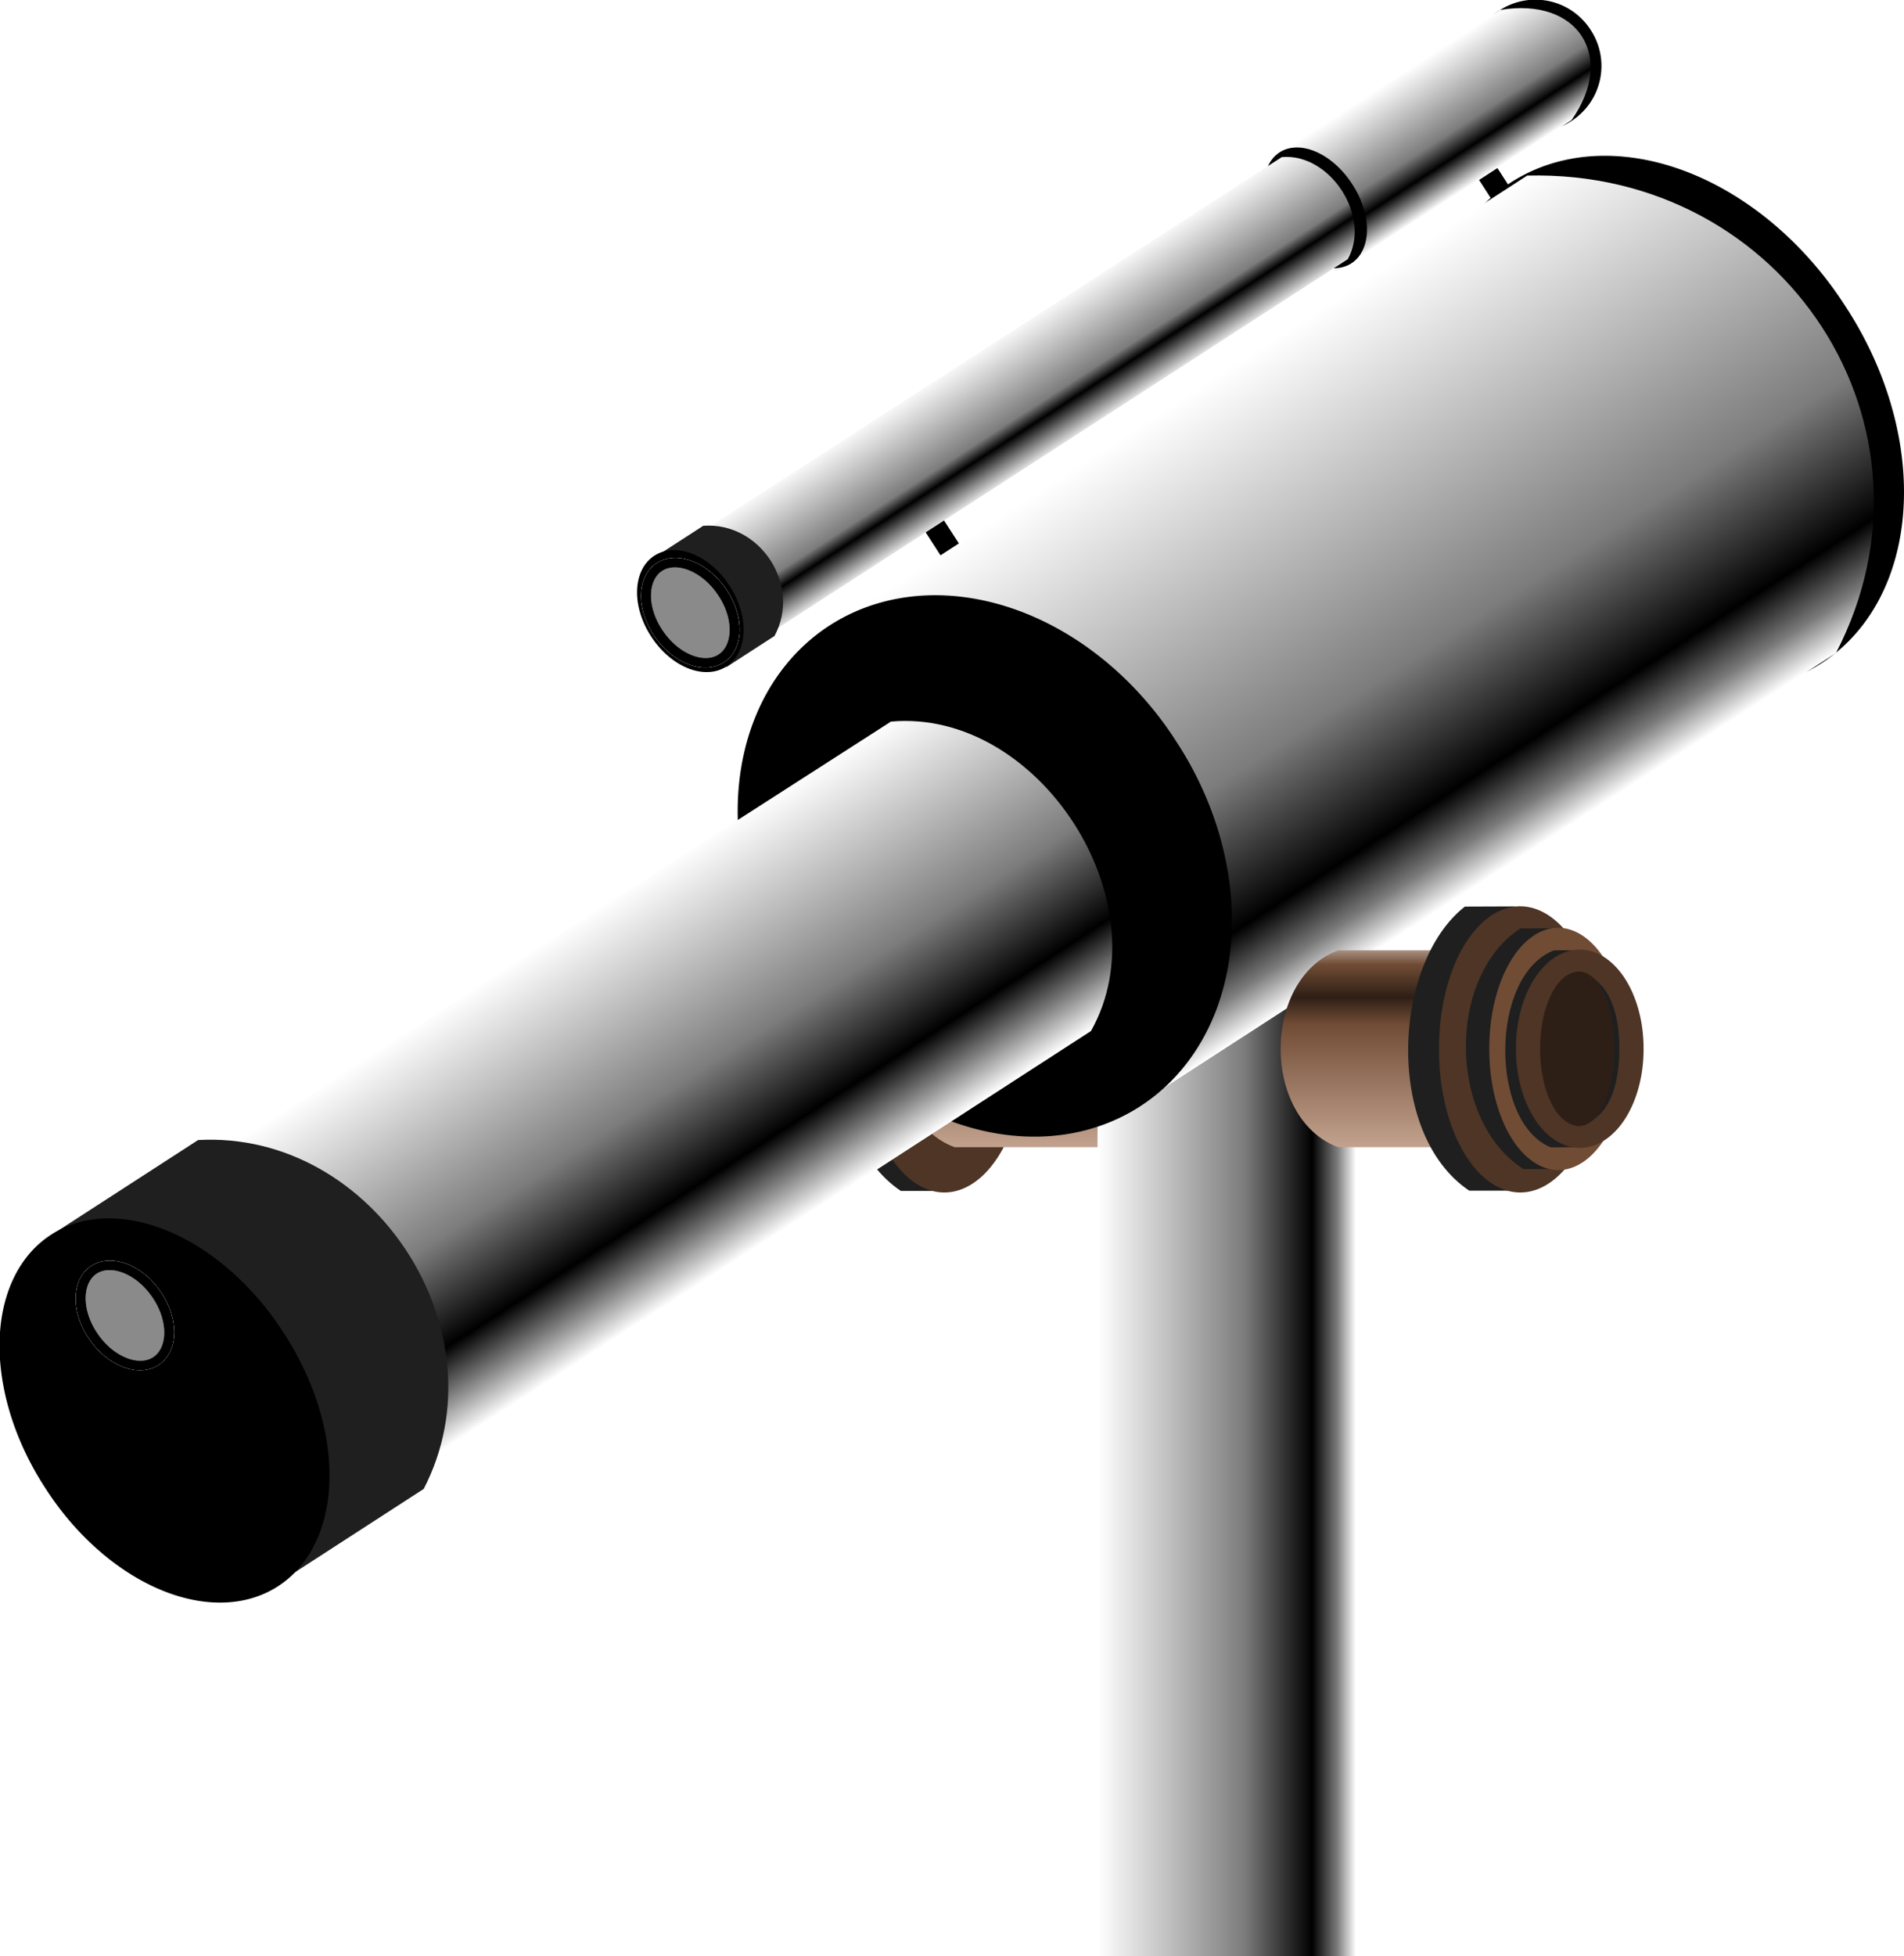 <?xml version="1.0" encoding="UTF-8" standalone="no"?>
<!-- Created with Inkscape (http://www.inkscape.org/) -->

<svg
   xmlns:dc="http://purl.org/dc/elements/1.1/"
   xmlns:cc="http://creativecommons.org/ns#"
   xmlns:rdf="http://www.w3.org/1999/02/22-rdf-syntax-ns#"
   xmlns:svg="http://www.w3.org/2000/svg"
   xmlns="http://www.w3.org/2000/svg"
   xmlns:xlink="http://www.w3.org/1999/xlink"
   version="1.0"
   width="100%"
   height="100%"
   viewBox="0 0 406.291 417.252"
   id="Layer_1"
   xml:space="preserve"><defs
   id="defs1118"><linearGradient
     id="linearGradient3776"><stop
       id="stop3778"
       style="stop-color:#d4b5a2;stop-opacity:1"
       offset="0" /><stop
       id="stop3780"
       style="stop-color:#714c35;stop-opacity:1"
       offset="0.608" /><stop
       id="stop3782"
       style="stop-color:#2e1f16;stop-opacity:1"
       offset="0.718" /><stop
       id="stop3784"
       style="stop-color:#714c35;stop-opacity:1"
       offset="0.851" /><stop
       id="stop3786"
       style="stop-color:#ffffff;stop-opacity:1"
       offset="1" /></linearGradient><clipPath
     id="clipPath"><path
       d="m -296.642,12.318 a 21.189,30.968 0 1 1 -42.377,0 21.189,30.968 0 1 1 42.377,0 z"
       transform="matrix(0.477,-0.308,0.296,0.458,-175.4,-7.082)"
       id="path3871"
       style="fill:#8a8a8a" /></clipPath><filter
     x="-0.5"
     y="-0.5"
     width="2"
     height="2"
     color-interpolation-filters="sRGB"
     id="filter"><feGaussianBlur
       stdDeviation="5.0"
       id="feGaussianBlur4016" /></filter><filter
     color-interpolation-filters="sRGB"
     id="filter4408"><feGaussianBlur
       stdDeviation="0.342"
       id="feGaussianBlur4410" /></filter><linearGradient
     x1="-127.13"
     y1="-51.248"
     x2="-127.13"
     y2="-31.689"
     id="linearGradient4740"
     xlink:href="#linearGradient3776"
     gradientUnits="userSpaceOnUse"
     gradientTransform="matrix(-0.437,0,-7.8884e-4,-1.876,-255.88,-35.818)" /><linearGradient
     x1="-182.55"
     y1="92.184"
     x2="-144.01"
     y2="92.184"
     id="linearGradient4742"
     gradientUnits="userSpaceOnUse"><stop
       id="stop3692"
       style="stop-color:#ffffff;stop-opacity:1"
       offset="0" /><stop
       id="stop3694"
       style="stop-color:#7c7c7c;stop-opacity:1"
       offset="0.568" /><stop
       id="stop3696"
       style="stop-color:#000000;stop-opacity:1"
       offset="0.831" /><stop
       id="stop3698"
       style="stop-color:#7b7b7b;stop-opacity:1"
       offset="0.927" /><stop
       id="stop3700"
       style="stop-color:#ffffff;stop-opacity:1"
       offset="1" /></linearGradient><linearGradient
     x1="-114.09"
     y1="-31.689"
     x2="-114.09"
     y2="53.066"
     id="linearGradient4744"
     gradientUnits="userSpaceOnUse"
     gradientTransform="matrix(0.84,-0.543,0.543,0.84,-60.212,-88.438)"><stop
       id="stop3572"
       style="stop-color:#ffffff;stop-opacity:1"
       offset="0" /><stop
       id="stop3574"
       style="stop-color:#7c7c7c;stop-opacity:1"
       offset="0.604" /><stop
       id="stop3576"
       style="stop-color:#000000;stop-opacity:1"
       offset="0.837" /><stop
       id="stop3578"
       style="stop-color:#7b7b7b;stop-opacity:1"
       offset="0.929" /><stop
       id="stop3580"
       style="stop-color:#ffffff;stop-opacity:1"
       offset="1" /></linearGradient><linearGradient
     x1="-234.71"
     y1="-15.39"
     x2="-234.71"
     y2="40.027"
     id="linearGradient4746"
     gradientUnits="userSpaceOnUse"
     gradientTransform="matrix(0.84,-0.543,0.543,0.84,-60.212,-88.438)"><stop
       id="stop3584"
       style="stop-color:#ffffff;stop-opacity:1"
       offset="0" /><stop
       id="stop3586"
       style="stop-color:#7c7c7c;stop-opacity:1"
       offset="0.519" /><stop
       id="stop3588"
       style="stop-color:#000000;stop-opacity:1"
       offset="0.774" /><stop
       id="stop3590"
       style="stop-color:#7b7b7b;stop-opacity:1"
       offset="0.885" /><stop
       id="stop3592"
       style="stop-color:#ffffff;stop-opacity:1"
       offset="1" /></linearGradient><linearGradient
     x1="-52.157"
     y1="-51.248"
     x2="-52.157"
     y2="-31.689"
     id="linearGradient4748"
     gradientUnits="userSpaceOnUse"
     gradientTransform="matrix(0.84,-0.543,0.543,0.84,-64.689,-89.537)"><stop
       id="stop3624"
       style="stop-color:#ffffff;stop-opacity:1"
       offset="0" /><stop
       id="stop3626"
       style="stop-color:#7c7c7c;stop-opacity:1"
       offset="0.58" /><stop
       id="stop3628"
       style="stop-color:#000000;stop-opacity:1"
       offset="0.751" /><stop
       id="stop3630"
       style="stop-color:#7b7b7b;stop-opacity:1"
       offset="0.871" /><stop
       id="stop3632"
       style="stop-color:#ffffff;stop-opacity:1"
       offset="1" /></linearGradient><linearGradient
     x1="-127.13"
     y1="-51.248"
     x2="-127.13"
     y2="-31.689"
     id="linearGradient4750"
     gradientUnits="userSpaceOnUse"
     gradientTransform="matrix(0.84,-0.543,0.543,0.84,-64.689,-89.537)"><stop
       id="stop3604"
       style="stop-color:#ffffff;stop-opacity:1"
       offset="0" /><stop
       id="stop3606"
       style="stop-color:#7c7c7c;stop-opacity:1"
       offset="0.608" /><stop
       id="stop3608"
       style="stop-color:#000000;stop-opacity:1"
       offset="0.718" /><stop
       id="stop3610"
       style="stop-color:#7b7b7b;stop-opacity:1"
       offset="0.851" /><stop
       id="stop3612"
       style="stop-color:#ffffff;stop-opacity:1"
       offset="1" /></linearGradient><linearGradient
     x1="-127.13"
     y1="-51.248"
     x2="-127.13"
     y2="-31.689"
     id="linearGradient4752"
     xlink:href="#linearGradient3776"
     gradientUnits="userSpaceOnUse"
     gradientTransform="matrix(-0.437,0,-7.8884e-4,-1.876,-198.7,-35.818)" /></defs>
<g
   transform="matrix(1.431,0,0,1.431,495.434,164.07)"
   id="g4350"><path
     d="m -205.06,62.845 h -6.83 c -12.6,-8.467 -11.46,-33.87 -0.65,-42.338 l 7.44,-0.027 0.04,42.365 z"
     id="path3845"
     style="fill:#1f1f1f" /><path
     d="m -296.642,12.318 a 21.189,30.968 0 1 1 -42.377,0 21.189,30.968 0 1 1 42.377,0 z"
     transform="matrix(-0.571,0.001,-9.9156e-4,-0.684,-386.88,50.494)"
     id="path3843"
     style="fill:#4e3525" /><path
     d="m -174.54,56.326 h -29.34 c -11.42,-4.277 -11.4,-25.062 0,-29.338 h 29.34 v 29.338 z"
     id="path3821"
     style="fill:url(#linearGradient4740)" /><rect
     width="38.542"
     height="169.51"
     x="-182.55"
     y="7.429"
     id="rect3680"
     style="fill:url(#linearGradient4742)" /><rect
     width="3.26"
     height="9.779"
     x="-155.63"
     y="-145.26"
     transform="matrix(0.84,-0.543,0.543,0.84,0,0)"
     id="rect3548"
     style="fill:#000000" /><rect
     width="3.26"
     height="9.779"
     x="-57.837"
     y="-145.26"
     transform="matrix(0.84,-0.543,0.543,0.84,0,0)"
     id="rect3550"
     style="fill:#000000" /><path
     d="m -296.409,12.318 a 21.422,29.698 0 1 1 -42.843,0 21.422,29.698 0 1 1 42.843,0 z"
     transform="matrix(1.25,-0.808,0.775,1.198,289.98,-323.19)"
     id="path3476"
     style="fill:#000000" /><path
     d="m -225.22,-19.431 106.74,-69.054 c 38.498,-0.974 63.461,37.613 46.036,71.162 l -106.75,69.054 -46.03,-71.162 z"
     id="path3474"
     style="fill:url(#linearGradient4744)" /><path
     d="m -296.642,12.318 a 21.189,30.968 0 1 1 -42.377,0 21.189,30.968 0 1 1 42.377,0 z"
     transform="matrix(1.349,-0.873,0.743,1.149,220.24,-277.21)"
     id="path3472"
     style="fill:#000000" /><path
     d="m -331.32,68.621 117.96,-75.723 c 22.01,-1.978 40.66,26.844 29.83,46.115 l -117.69,76.137 -30.1,-46.529 z"
     id="rect3462"
     style="fill:url(#linearGradient4746);filter:url(#filter4408)" /><path
     d="m -338.57,69.425 21.9,-14.165 c 26.24,-1.446 45.72,28.661 33.64,52 l -21.9,14.17 -33.64,-52.005 z"
     id="rect3469"
     style="fill:#1f1f1f" /><path
     d="m -296.642,12.318 a 21.189,30.968 0 1 1 -42.377,0 21.189,30.968 0 1 1 42.377,0 z"
     transform="matrix(0.84,-0.544,0.543,0.84,-61.393,-87.674)"
     id="path3467"
     style="fill:#000000" /><path
     d="m -296.409,12.318 a 21.422,29.698 0 1 1 -42.843,0 21.422,29.698 0 1 1 42.843,0 z"
     transform="matrix(0.383,-0.248,0.179,0.276,2.302,-187.1)"
     id="path3488"
     style="fill:#000000" /><path
     d="m -157.55,-90.5 35.04,-22.67 c 11.58,-1.96 17.34,6.94 10.63,16.422 l -35.05,22.67 -10.62,-16.422 z"
     id="path3490"
     style="fill:url(#linearGradient4748)" /><path
     d="m -296.642,12.318 a 21.189,30.968 0 1 1 -42.377,0 21.189,30.968 0 1 1 42.377,0 z"
     transform="matrix(0.258,-0.167,0.172,0.265,-70.167,-140.02)"
     id="path3492"
     style="fill:#000000" /><path
     d="m -242.73,-34.663 87.65,-56.572 c 7.22,-0.649 13.39,8.885 9.84,15.211 l -87.59,56.664 -9.9,-15.303 z"
     id="path3494"
     style="fill:url(#linearGradient4750)" /><path
     d="m -248.53,-31.64 7.18,-4.65 c 8.53,-0.612 14.68,8.896 10.63,16.422 l -7.19,4.65 -10.62,-16.422 z"
     id="path3496"
     style="fill:#1f1f1f" /><path
     d="m -296.642,12.318 a 21.189,30.968 0 1 1 -42.377,0 21.189,30.968 0 1 1 42.377,0 z"
     transform="matrix(0.276,-0.178,0.172,0.265,-157.67,-83.408)"
     id="path3498"
     style="fill:#000000" /><path
     d="m -117.35,56.326 h -29.34 c -11.42,-4.277 -11.41,-25.062 0,-29.338 h 29.34 v 29.338 z"
     id="path3736"
     style="fill:url(#linearGradient4752)" /><path
     d="m -120.3,62.807 h -6.83 c -12.6,-8.468 -11.46,-33.871 -0.65,-42.339 l 7.43,-0.027 0.05,42.366 z"
     id="path3766"
     style="fill:#1f1f1f" /><path
     d="m -296.642,12.318 a 21.189,30.968 0 1 1 -42.377,0 21.189,30.968 0 1 1 42.377,0 z"
     transform="matrix(-0.571,0.001,-9.9156e-4,-0.684,-301,50.494)"
     id="path3756"
     style="fill:#4e3525" /><path
     d="m -114.24,59.586 h -4.8 C -130.3,52.414 -130.51,30.9 -119.5,23.728 l 5.23,-0.023 0.03,35.881 z"
     id="path3764"
     style="fill:#1f1f1f" /><path
     d="m -296.642,12.318 a 21.189,30.968 0 1 1 -42.377,0 21.189,30.968 0 1 1 42.377,0 z"
     transform="matrix(-0.485,0.001,-8.4202e-4,-0.579,-267.99,49.134)"
     id="path3758"
     style="fill:#714c35" /><path
     d="m -110.42,56.328 -4.54,0.023 c -9.14,-3.671 -9.14,-25.693 0.48,-29.363 l 4.02,-0.018 0.04,29.358 z"
     id="path3738"
     style="fill:#1f1f1f" /><path
     d="m -296.642,12.318 a 21.189,30.968 0 1 1 -42.377,0 21.189,30.968 0 1 1 42.377,0 z"
     transform="matrix(-0.449,8.8981e-4,-7.7853e-4,-0.474,-253.34,47.775)"
     id="path3760"
     style="fill:#4e3525" /><path
     d="m -296.642,12.318 a 21.189,30.968 0 1 1 -42.377,0 21.189,30.968 0 1 1 42.377,0 z"
     transform="matrix(-0.27,6.9208e-4,-4.6873e-4,-0.368,-196.64,46.415)"
     id="path3762"
     style="fill:#2e1f16" /><g
     id="g3836"><g
       id="g3830"><g
         id="g3825"><g
           transform="matrix(1.279,0,0,1.238,29.072,-7.865)"
           id="g3772"><path
             d="m -109.66,30.795 c 0,0 5.03,0 5.03,9.194 0,9.195 -4.84,9.195 -4.84,9.195 l -0.19,-18.389 z"
             id="path3768"
             style="fill:#1f1f1f" /><path
             d="m -296.642,12.318 a 21.189,30.968 0 1 1 -42.377,0 21.189,30.968 0 1 1 42.377,0 z"
             transform="matrix(-0.193,5.5912e-4,-3.3421e-4,-0.298,-170.64,43.859)"
             id="path3770"
             style="fill:#2e1f16" /></g></g></g></g><g
     transform="matrix(0.537,0,0,0.521,-69.633,-73.585)"
     id="g4326"><path
       d="m -296.642,12.318 a 21.189,30.968 0 1 1 -42.377,0 21.189,30.968 0 1 1 42.377,0 z"
       transform="matrix(0.477,-0.308,0.296,0.458,-175.4,-7.082)"
       id="path4328"
       style="fill:#8a8a8a" /><g
       clip-path="url(#clipPath)"
       id="g4330"><g
         id="g4332"><path
           d="m -296.642,12.318 a 21.189,30.968 0 1 1 -42.377,0 21.189,30.968 0 1 1 42.377,0 z"
           transform="matrix(0.477,-0.308,0.296,0.458,-175.4,-7.082)"
           id="path4334"
           style="fill:none;stroke:#ffffff;stroke-width:10;filter:url(#filter)" /><path
           d="m -296.642,12.318 a 21.189,30.968 0 1 1 -42.377,0 21.189,30.968 0 1 1 42.377,0 z"
           transform="matrix(0.477,-0.308,0.296,0.458,-175.4,-7.082)"
           id="path4336"
           style="fill:none;stroke:#000000;stroke-width:10;filter:url(#filter)" /></g></g></g><g
     transform="matrix(0.537,0,0,0.521,-153.94,31.151)"
     id="g4338"><path
       d="m -296.642,12.318 a 21.189,30.968 0 1 1 -42.377,0 21.189,30.968 0 1 1 42.377,0 z"
       transform="matrix(0.477,-0.308,0.296,0.458,-175.4,-7.082)"
       id="path4340"
       style="fill:#8a8a8a" /><g
       clip-path="url(#clipPath)"
       id="g4342"><g
         id="g4344"><path
           d="m -296.642,12.318 a 21.189,30.968 0 1 1 -42.377,0 21.189,30.968 0 1 1 42.377,0 z"
           transform="matrix(0.477,-0.308,0.296,0.458,-175.4,-7.082)"
           id="path4346"
           style="fill:none;stroke:#ffffff;stroke-width:10;filter:url(#filter)" /><path
           d="m -296.642,12.318 a 21.189,30.968 0 1 1 -42.377,0 21.189,30.968 0 1 1 42.377,0 z"
           transform="matrix(0.477,-0.308,0.296,0.458,-175.4,-7.082)"
           id="path4348"
           style="fill:none;stroke:#000000;stroke-width:10;filter:url(#filter)" /></g></g></g></g></svg>